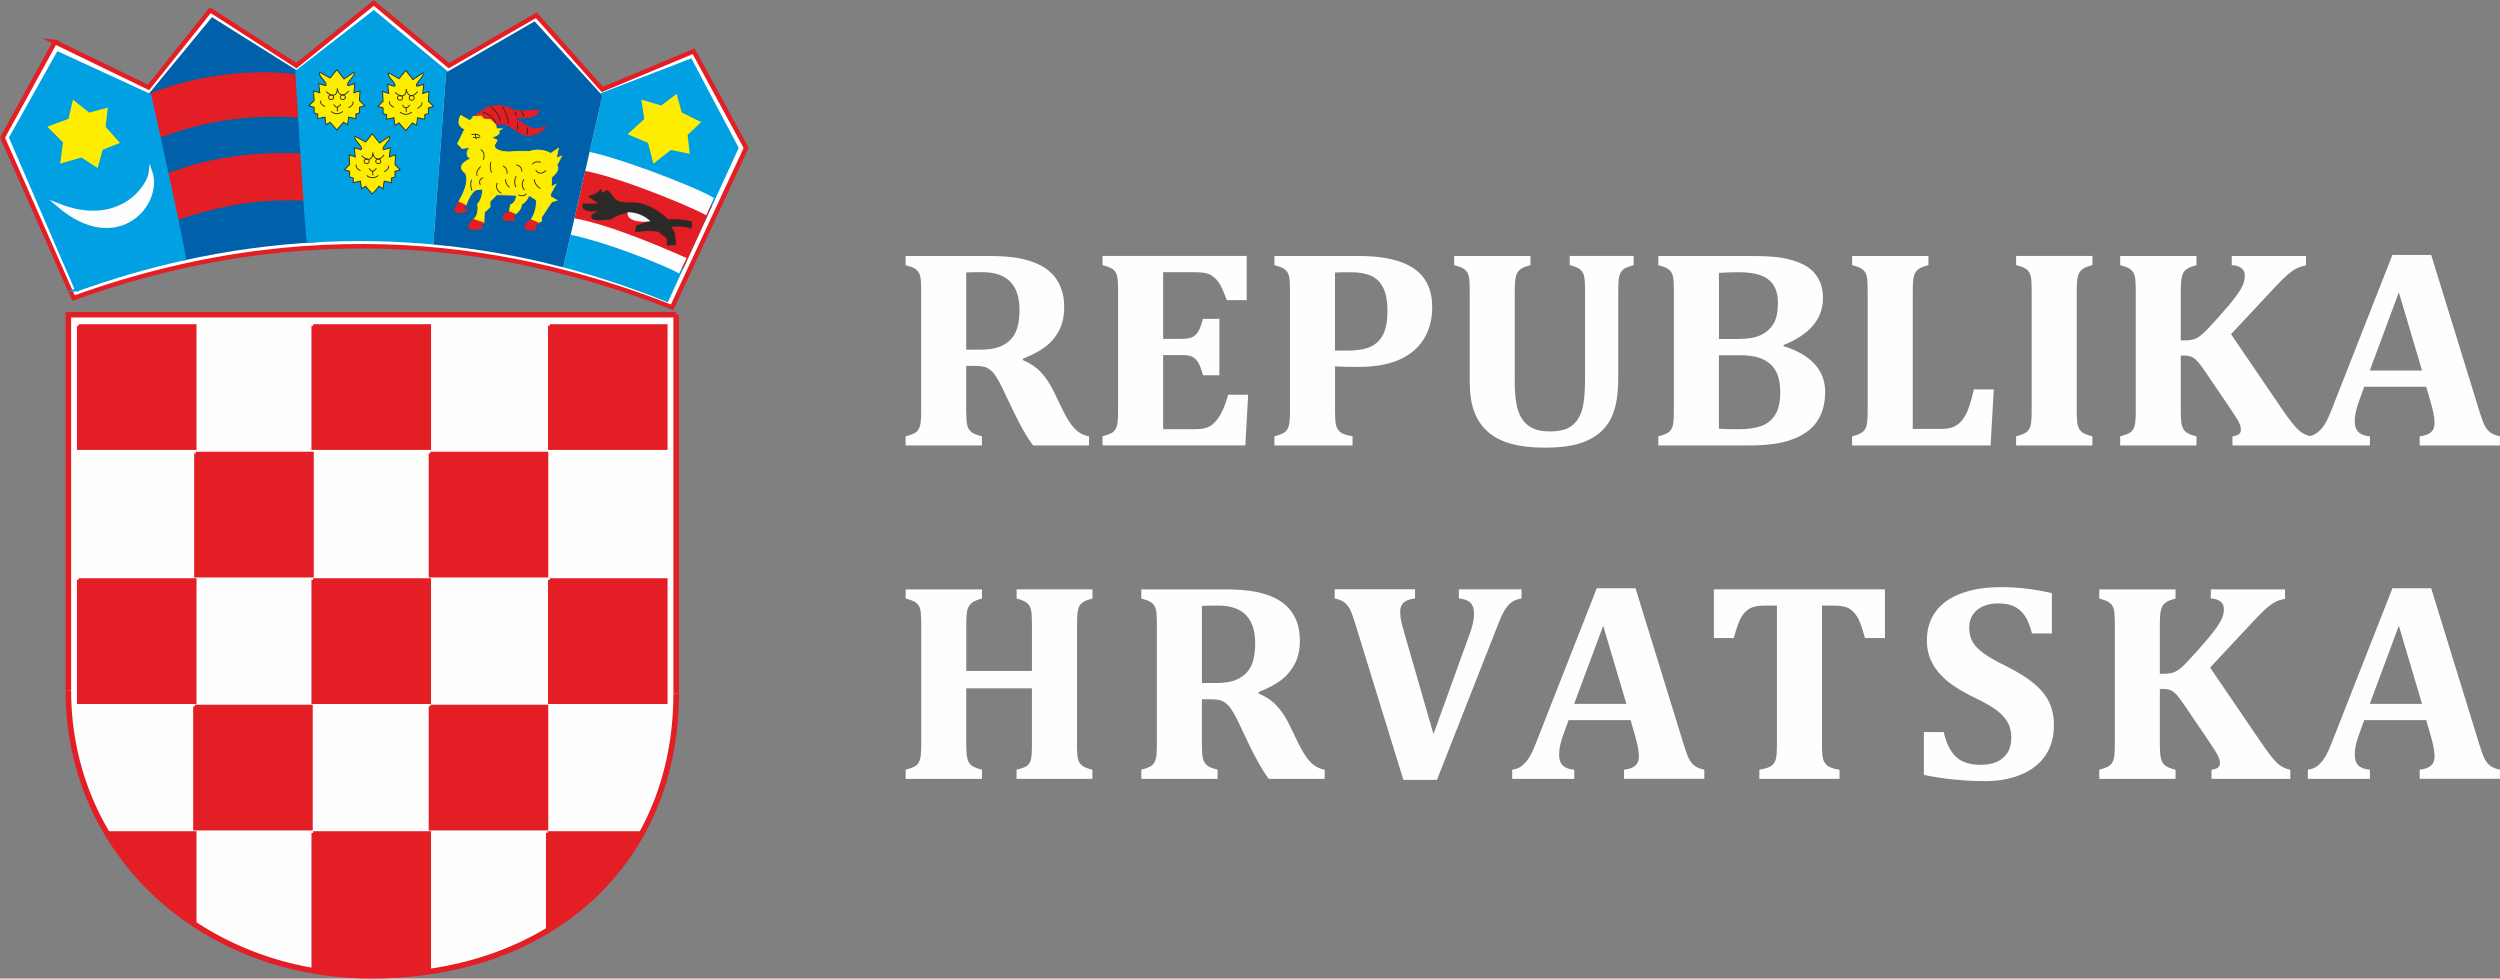 <?xml version="1.0" encoding="UTF-8"?>
<!DOCTYPE svg PUBLIC "-//W3C//DTD SVG 1.1//EN" "http://www.w3.org/Graphics/SVG/1.1/DTD/svg11.dtd">
<!-- Creator: CorelDRAW 2021.5 -->
<svg xmlns="http://www.w3.org/2000/svg" xml:space="preserve" width="56.803mm" height="22.234mm" version="1.1" style="shape-rendering:geometricPrecision; text-rendering:geometricPrecision; image-rendering:optimizeQuality; fill-rule:evenodd; clip-rule:evenodd"
viewBox="0 0 746.52 292.21"
 xmlns:xlink="http://www.w3.org/1999/xlink"
 xmlns:xodm="http://www.corel.com/coreldraw/odm/2003">
 <rect x="0" y="0" width="746.52" height="292.21" fill="#808080" stroke="none"/>
 <defs>
  <style type="text/css">
   <![CDATA[
    .str8 {stroke:#E31E24;stroke-width:1.06;stroke-miterlimit:22.926}
    .str7 {stroke:#FEFEFE;stroke-width:1;stroke-miterlimit:22.926}
    .str4 {stroke:#FFED00;stroke-width:1;stroke-miterlimit:22.926}
    .str3 {stroke:#E31E24;stroke-width:1;stroke-miterlimit:22.926}
    .str12 {stroke:#E31E24;stroke-width:1;stroke-miterlimit:3.864}
    .str2 {stroke:#00A0E3;stroke-width:1;stroke-miterlimit:22.926}
    .str1 {stroke:#0060AA;stroke-width:1;stroke-miterlimit:22.926}
    .str9 {stroke:#FEFEFE;stroke-width:0.27;stroke-miterlimit:22.926}
    .str5 {stroke:#2B2A29;stroke-width:0.27;stroke-miterlimit:22.926}
    .str6 {stroke:#2B2A29;stroke-width:0.27;stroke-miterlimit:3.864}
    .str11 {stroke:#FFED00;stroke-width:0.27;stroke-miterlimit:22.926}
    .str10 {stroke:#E31E24;stroke-width:0.27;stroke-miterlimit:22.926}
    .str13 {stroke:#E31E24;stroke-width:1.67;stroke-miterlimit:3.864}
    .str0 {stroke:#E31E24;stroke-width:1.34;stroke-miterlimit:22.926}
    .fil6 {fill:none;fill-rule:nonzero}
    .fil7 {fill:#FEFEFE}
    .fil9 {fill:#FFED00}
    .fil10 {fill:#E31E24}
    .fil1 {fill:#FEFEFE;fill-rule:nonzero}
    .fil0 {fill:#FEFEFE;fill-rule:nonzero}
    .fil8 {fill:#2B2A29;fill-rule:nonzero}
    .fil5 {fill:#FFED00;fill-rule:nonzero}
    .fil4 {fill:#E31E24;fill-rule:nonzero}
    .fil3 {fill:#00A0E3;fill-rule:nonzero}
    .fil2 {fill:#0060AA;fill-rule:nonzero}
   ]]>
  </style>
 </defs>
 <g id="Layer_x0020_1">
  <path class="fil0" d="M293.2 133.03l-22.78 0 0 -2.73c1.08,-0.28 1.93,-0.58 2.55,-0.89 0.62,-0.32 1.08,-0.76 1.38,-1.33 0.31,-0.57 0.5,-1.29 0.59,-2.15 0.09,-0.88 0.13,-1.98 0.13,-3.3l0 -35.75c0,-1.3 -0.04,-2.39 -0.12,-3.27 -0.06,-0.89 -0.25,-1.6 -0.56,-2.16 -0.3,-0.55 -0.76,-0.99 -1.38,-1.34 -0.62,-0.34 -1.48,-0.65 -2.59,-0.93l0 -2.73 25.3 0c3.42,0 6.32,0.23 8.71,0.68 2.38,0.47 4.47,1.16 6.26,2.09 1.51,0.78 2.78,1.76 3.82,2.93 1.04,1.17 1.84,2.55 2.4,4.1 0.58,1.56 0.86,3.38 0.86,5.45 0,2.7 -0.5,5.04 -1.5,6.96 -1.01,1.94 -2.36,3.55 -4.04,4.84 -1.69,1.27 -3.95,2.49 -6.78,3.62l0 0.41c2.13,0.89 3.91,2.07 5.3,3.55 1.41,1.47 2.68,3.35 3.81,5.62l2.72 5.63c1.21,2.52 2.43,4.4 3.63,5.66 1.2,1.26 2.62,2.02 4.28,2.31l0 2.73 -16.71 0c-1.69,-2.21 -3.58,-5.51 -5.69,-9.86l-3.39 -7.09c-1.01,-2.11 -1.88,-3.59 -2.59,-4.49 -0.72,-0.88 -1.48,-1.49 -2.24,-1.83 -0.77,-0.33 -1.95,-0.5 -3.54,-0.5l-2.52 0 0 13.36c0,2.07 0.1,3.52 0.3,4.34 0.21,0.83 0.61,1.5 1.19,2 0.58,0.5 1.64,0.93 3.2,1.33l0 2.73zm-4.68 -51.66l0 23.04 4.29 0c2.31,0 4.22,-0.3 5.73,-0.88 1.5,-0.59 2.7,-1.43 3.57,-2.49 0.89,-1.06 1.49,-2.32 1.82,-3.75 0.34,-1.44 0.5,-3.01 0.5,-4.73 0,-3.77 -0.92,-6.58 -2.77,-8.46 -1.85,-1.88 -4.61,-2.82 -8.25,-2.82 -2.49,0 -4.12,0.03 -4.9,0.09zm83.75 -4.94l0 13.19 -5.95 0c-0.95,-2.63 -1.76,-4.4 -2.43,-5.34 -0.67,-0.92 -1.47,-1.66 -2.39,-2.19 -0.93,-0.54 -2.5,-0.81 -4.72,-0.81l-9.46 0 0 19.9 5.73 0c1.27,0 2.27,-0.17 2.99,-0.52 0.73,-0.34 1.32,-0.92 1.79,-1.71 0.49,-0.81 0.93,-2.05 1.38,-3.74l4.9 0 0 16.84 -4.9 0c-0.41,-1.61 -0.86,-2.83 -1.35,-3.68 -0.49,-0.83 -1.08,-1.44 -1.76,-1.8 -0.68,-0.37 -1.7,-0.54 -3.05,-0.54l-5.73 0 0 22.13 9.42 0c1.01,0 1.87,-0.06 2.56,-0.18 0.68,-0.13 1.3,-0.34 1.87,-0.64 0.55,-0.31 1.07,-0.72 1.57,-1.25 0.52,-0.52 0.96,-1.09 1.35,-1.7 0.4,-0.61 0.8,-1.42 1.24,-2.41 0.43,-1 0.9,-2.36 1.42,-4.1l5.95 0 -0.83 15.13 -42.65 0 0 -2.73c1.08,-0.28 1.93,-0.58 2.55,-0.89 0.62,-0.32 1.08,-0.76 1.38,-1.33 0.31,-0.57 0.5,-1.29 0.59,-2.15 0.09,-0.88 0.13,-1.98 0.13,-3.3l0 -35.75c0,-1.3 -0.04,-2.39 -0.12,-3.27 -0.06,-0.89 -0.25,-1.6 -0.56,-2.16 -0.3,-0.55 -0.75,-0.99 -1.38,-1.34 -0.62,-0.34 -1.48,-0.65 -2.59,-0.93l0 -2.73 43.05 0zm26.38 46.23c0,1.81 0.07,3.11 0.22,3.88 0.13,0.75 0.37,1.36 0.71,1.81 0.33,0.47 0.81,0.84 1.44,1.15 0.62,0.3 1.58,0.57 2.87,0.79l0 2.73 -23.34 0 0 -2.73c1.08,-0.28 1.93,-0.58 2.55,-0.89 0.62,-0.32 1.08,-0.76 1.38,-1.33 0.31,-0.57 0.5,-1.29 0.59,-2.15 0.09,-0.88 0.13,-1.98 0.13,-3.3l0 -35.75c0,-1.3 -0.04,-2.39 -0.12,-3.27 -0.06,-0.89 -0.25,-1.6 -0.56,-2.16 -0.3,-0.55 -0.76,-0.99 -1.38,-1.34 -0.62,-0.34 -1.48,-0.65 -2.59,-0.93l0 -2.73 25.21 0c7.33,0 12.81,1.24 16.45,3.75 3.64,2.5 5.46,6.35 5.46,11.55 0,3.68 -0.86,6.86 -2.56,9.58 -1.7,2.7 -4.18,4.75 -7.42,6.16 -3.24,1.39 -7.29,2.09 -12.14,2.09 -2.81,0 -5.11,-0.06 -6.9,-0.17l0 13.27zm0 -17.96l3.73 0c2.89,0 5.18,-0.4 6.9,-1.17 1.7,-0.79 2.96,-2.05 3.79,-3.76 0.83,-1.71 1.24,-4.02 1.24,-6.92 0,-2.87 -0.41,-5.16 -1.24,-6.86 -0.83,-1.7 -2.03,-2.9 -3.63,-3.62 -1.58,-0.72 -3.63,-1.08 -6.12,-1.08 -2.01,0 -3.58,0.03 -4.68,0.09l0 23.34zm74.67 -17.87c0,-2.07 -0.09,-3.51 -0.28,-4.33 -0.18,-0.81 -0.55,-1.47 -1.1,-1.97 -0.56,-0.5 -1.63,-0.95 -3.21,-1.37l0 -2.73 19.09 0 0 2.73c-1.04,0.28 -1.87,0.58 -2.47,0.89 -0.61,0.32 -1.07,0.76 -1.39,1.33 -0.31,0.57 -0.52,1.29 -0.61,2.15 -0.09,0.88 -0.13,1.98 -0.13,3.3l0 25.91c0,3.44 -0.28,6.3 -0.86,8.6 -0.58,2.31 -1.48,4.26 -2.7,5.83 -1.21,1.57 -2.72,2.84 -4.53,3.81 -1.81,0.98 -3.84,1.67 -6.1,2.08 -2.25,0.41 -4.79,0.62 -7.58,0.62 -4.12,0 -7.58,-0.41 -10.43,-1.23 -2.83,-0.81 -5.14,-2.04 -6.92,-3.68 -1.78,-1.65 -3.1,-3.65 -3.94,-6 -0.86,-2.35 -1.29,-5.38 -1.29,-9.07l0 -26.83c0,-1.3 -0.03,-2.39 -0.1,-3.27 -0.07,-0.89 -0.27,-1.6 -0.56,-2.16 -0.31,-0.55 -0.77,-0.99 -1.39,-1.34 -0.62,-0.34 -1.48,-0.65 -2.58,-0.93l0 -2.73 22.78 0 0 2.73c-1.18,0.31 -2.06,0.64 -2.64,0.98 -0.56,0.35 -0.98,0.76 -1.27,1.27 -0.28,0.5 -0.49,1.15 -0.61,1.94 -0.12,0.81 -0.18,1.98 -0.18,3.52l0 27.37c0,2.18 0.15,4.18 0.44,5.97 0.28,1.8 0.81,3.34 1.58,4.61 0.76,1.29 1.82,2.28 3.18,2.97 1.36,0.69 3.11,1.03 5.24,1.03 2.96,0 5.15,-0.57 6.61,-1.7 1.44,-1.13 2.46,-2.72 3.05,-4.75 0.59,-2.02 0.89,-5.05 0.89,-9.1l0 -26.45zm59.24 16.54c4.04,1.22 7.14,2.99 9.25,5.29 2.13,2.31 3.2,5.08 3.2,8.31 0,2.76 -0.49,5.16 -1.47,7.22 -0.96,2.04 -2.44,3.72 -4.41,5.04 -1.98,1.32 -4.31,2.28 -6.99,2.89 -2.68,0.61 -6.09,0.91 -10.22,0.91l-26.73 0 0 -2.73c1.08,-0.28 1.93,-0.58 2.55,-0.89 0.62,-0.32 1.08,-0.76 1.38,-1.33 0.31,-0.57 0.5,-1.29 0.59,-2.15 0.09,-0.88 0.13,-1.98 0.13,-3.3l0 -35.75c0,-1.3 -0.04,-2.39 -0.12,-3.27 -0.06,-0.89 -0.25,-1.6 -0.56,-2.16 -0.3,-0.55 -0.75,-0.99 -1.38,-1.34 -0.62,-0.34 -1.48,-0.65 -2.59,-0.93l0 -2.73 28.42 0c3.24,0 5.9,0.16 7.94,0.45 2.72,0.41 5.08,1.13 7.08,2.15 1.79,0.92 3.2,2.22 4.21,3.91 1.01,1.68 1.52,3.69 1.52,6.02 0,6.24 -3.94,10.93 -11.8,14.05l0 0.37zm-13.49 -2.15c2.89,0 5.15,-0.4 6.81,-1.2 1.64,-0.81 2.89,-1.94 3.75,-3.42 0.86,-1.47 1.27,-3.51 1.27,-6.11 0,-2.29 -0.46,-4.1 -1.38,-5.45 -0.93,-1.34 -2.25,-2.31 -3.95,-2.89 -1.7,-0.58 -3.83,-0.86 -6.38,-0.86 -2.01,0 -3.98,0.07 -5.89,0.2l0 19.74 5.78 0zm-5.78 26.82c1.7,0.09 3.67,0.13 5.89,0.13 2.75,0 5.02,-0.32 6.8,-0.98 1.78,-0.65 3.15,-1.78 4.15,-3.4 0.98,-1.61 1.47,-3.83 1.47,-6.65 0,-2 -0.25,-3.69 -0.77,-5.12 -0.53,-1.43 -1.3,-2.58 -2.36,-3.44 -1.04,-0.88 -2.28,-1.5 -3.73,-1.91 -1.44,-0.4 -3.24,-0.59 -5.42,-0.59l-6.03 0 0 21.96zm62.56 -51.61l0 2.73c-1.04,0.28 -1.87,0.58 -2.47,0.89 -0.61,0.32 -1.07,0.75 -1.41,1.32 -0.33,0.55 -0.55,1.26 -0.65,2.12 -0.1,0.88 -0.15,1.98 -0.15,3.3l0 41.3 8.41 0c1.69,0 3.02,-0.24 4.04,-0.74 1.01,-0.51 1.88,-1.27 2.62,-2.31 0.74,-1.03 1.38,-2.39 1.91,-4.06 0.53,-1.67 0.96,-3.24 1.27,-4.71l5.95 0 -0.96 16.76 -41.35 0 0 -2.73c1.08,-0.28 1.93,-0.58 2.55,-0.92 0.62,-0.33 1.08,-0.78 1.38,-1.34 0.31,-0.57 0.5,-1.29 0.59,-2.15 0.09,-0.88 0.13,-1.98 0.13,-3.3l0 -35.71c0,-1.3 -0.04,-2.39 -0.12,-3.27 -0.06,-0.89 -0.25,-1.6 -0.56,-2.16 -0.3,-0.55 -0.76,-0.99 -1.38,-1.34 -0.62,-0.34 -1.48,-0.65 -2.59,-0.93l0 -2.73 22.78 0zm44.27 46.19c0,0.96 0.03,1.85 0.09,2.69 0.06,0.84 0.16,1.51 0.34,2.04 0.18,0.52 0.43,0.96 0.76,1.32 0.34,0.37 0.8,0.68 1.38,0.93 0.58,0.27 1.29,0.5 2.12,0.69l0 2.73 -22.78 0 0 -2.73c1.08,-0.28 1.93,-0.58 2.55,-0.89 0.62,-0.32 1.08,-0.76 1.38,-1.33 0.31,-0.57 0.5,-1.29 0.59,-2.15 0.09,-0.88 0.13,-1.98 0.13,-3.3l0 -35.79c0,-1.32 -0.04,-2.42 -0.12,-3.27 -0.06,-0.86 -0.25,-1.57 -0.56,-2.14 -0.29,-0.57 -0.75,-1.02 -1.38,-1.34 -0.62,-0.34 -1.48,-0.64 -2.59,-0.92l0 -2.73 22.78 0 0 2.73c-1.19,0.31 -2.06,0.64 -2.62,0.98 -0.56,0.35 -0.99,0.76 -1.27,1.27 -0.3,0.5 -0.5,1.15 -0.61,1.94 -0.12,0.81 -0.18,1.98 -0.18,3.52l0 35.75zm61.22 -0.62c1.12,1.66 2.07,2.97 2.84,3.95 0.77,0.99 1.44,1.75 2.01,2.31 0.58,0.55 1.16,0.98 1.72,1.26 0.56,0.3 1.3,0.57 2.24,0.82l0 2.69 -23.52 0 0 -2.73c0.98,-0.14 1.64,-0.37 2,-0.69 0.34,-0.31 0.52,-0.74 0.52,-1.26 0,-0.44 -0.07,-0.88 -0.19,-1.3 -0.13,-0.44 -0.44,-1.06 -0.93,-1.9 -0.5,-0.82 -1.5,-2.35 -2.99,-4.56l-6.65 -9.78c-0.8,-1.19 -1.51,-2.12 -2.1,-2.79 -0.59,-0.67 -1.18,-1.13 -1.78,-1.43 -0.59,-0.28 -1.41,-0.42 -2.44,-0.42l-0.87 0 0 16.46c0,0.96 0.03,1.85 0.09,2.69 0.06,0.84 0.16,1.51 0.34,2.04 0.18,0.52 0.43,0.96 0.76,1.32 0.34,0.37 0.8,0.68 1.38,0.93 0.58,0.27 1.29,0.5 2.12,0.69l0 2.73 -22.78 0 0 -2.73c1.08,-0.28 1.93,-0.58 2.55,-0.89 0.62,-0.32 1.08,-0.76 1.38,-1.33 0.31,-0.57 0.5,-1.29 0.59,-2.15 0.09,-0.88 0.13,-1.98 0.13,-3.3l0 -35.75c0,-1.3 -0.04,-2.39 -0.12,-3.27 -0.06,-0.89 -0.25,-1.6 -0.56,-2.16 -0.3,-0.55 -0.75,-0.99 -1.38,-1.34 -0.62,-0.34 -1.48,-0.65 -2.59,-0.93l0 -2.73 22.78 0 0 2.73c-1.21,0.31 -2.1,0.64 -2.67,1.01 -0.56,0.35 -0.98,0.78 -1.26,1.27 -0.27,0.51 -0.47,1.13 -0.58,1.91 -0.12,0.78 -0.18,1.95 -0.18,3.52l0 14.76 0.92 0c1.32,0 2.38,-0.14 3.15,-0.41 0.79,-0.28 1.59,-0.78 2.42,-1.5 0.83,-0.71 2.41,-2.39 4.77,-5.02 2.36,-2.65 4.07,-4.68 5.12,-6.1 1.05,-1.43 1.78,-2.6 2.16,-3.52 0.4,-0.93 0.59,-1.85 0.59,-2.76 0,-0.96 -0.34,-1.73 -1.02,-2.28 -0.68,-0.55 -1.64,-0.85 -2.89,-0.88l0 -2.73 22.17 0 0 2.82c-1.1,0.2 -2.03,0.48 -2.81,0.88 -0.78,0.38 -1.67,1.01 -2.7,1.88 -1.01,0.88 -2.3,2.15 -3.85,3.83l-13.02 13.93 15.14 22.23zm43.17 -6.51l-18.53 0 -1.42 3.93c-0.42,1.1 -0.74,2.18 -1.01,3.21 -0.25,1.03 -0.39,2.14 -0.39,3.3 0,2.7 1.5,4.16 4.52,4.36l0 2.73 -18.53 0 0 -2.73c1.07,-0.11 2,-0.48 2.81,-1.09 0.81,-0.61 1.54,-1.43 2.21,-2.48 0.67,-1.06 1.38,-2.56 2.13,-4.53l18.1 -46.07 11.58 0 14.32 46.45c0.64,2.07 1.17,3.54 1.6,4.42 0.43,0.86 0.99,1.57 1.69,2.11 0.7,0.54 1.67,0.93 2.92,1.19l0 2.73 -23.96 0 0 -2.73c1.51,-0.17 2.62,-0.57 3.35,-1.2 0.73,-0.64 1.08,-1.54 1.08,-2.7 0,-0.85 -0.1,-1.81 -0.3,-2.86 -0.21,-1.05 -0.53,-2.38 -1.01,-3.98l-1.17 -4.06zm-16.87 -4.85l15.61 0 -6.93 -23.34 -8.68 23.34zm16.87 104.4l-18.53 0 -1.42 3.93c-0.42,1.1 -0.74,2.18 -1.01,3.21 -0.25,1.03 -0.39,2.14 -0.39,3.3 0,2.7 1.5,4.16 4.52,4.36l0 2.73 -18.53 0 0 -2.73c1.07,-0.11 2,-0.48 2.81,-1.09 0.81,-0.61 1.54,-1.43 2.21,-2.48 0.67,-1.06 1.38,-2.56 2.13,-4.53l18.1 -46.07 11.58 0 14.32 46.45c0.64,2.07 1.17,3.54 1.6,4.42 0.43,0.86 0.99,1.57 1.69,2.11 0.7,0.54 1.67,0.93 2.92,1.19l0 2.73 -23.96 0 0 -2.73c1.51,-0.17 2.62,-0.57 3.35,-1.2 0.73,-0.64 1.08,-1.54 1.08,-2.7 0,-0.85 -0.1,-1.81 -0.3,-2.86 -0.21,-1.05 -0.53,-2.38 -1.01,-3.98l-1.17 -4.06zm-16.87 -4.85l15.61 0 -6.93 -23.34 -8.68 23.34zm-386.06 11.99c0,2.12 0.11,3.58 0.28,4.37 0.19,0.78 0.58,1.44 1.16,1.97 0.58,0.52 1.63,0.96 3.17,1.33l0 2.73 -22.64 0 0 -2.73c1.67,-0.42 2.75,-0.84 3.24,-1.25 0.5,-0.42 0.84,-1.01 1.05,-1.77 0.19,-0.76 0.3,-2.31 0.3,-4.66l0 -16.63 -19.61 0 0 16.63c0,0.96 0.03,1.85 0.09,2.69 0.06,0.84 0.16,1.51 0.34,2.04 0.18,0.52 0.43,0.96 0.76,1.32 0.34,0.37 0.8,0.68 1.38,0.93 0.58,0.27 1.29,0.5 2.12,0.69l0 2.73 -22.78 0 0 -2.73c1.08,-0.28 1.93,-0.58 2.55,-0.89 0.62,-0.32 1.08,-0.76 1.38,-1.33 0.31,-0.57 0.5,-1.29 0.59,-2.15 0.09,-0.88 0.13,-1.98 0.13,-3.3l0 -35.75c0,-1.3 -0.04,-2.39 -0.12,-3.27 -0.06,-0.89 -0.25,-1.6 -0.56,-2.16 -0.3,-0.55 -0.76,-0.99 -1.38,-1.34 -0.62,-0.34 -1.48,-0.65 -2.59,-0.93l0 -2.73 22.78 0 0 2.73c-1.52,0.42 -2.58,0.88 -3.14,1.37 -0.56,0.5 -0.96,1.16 -1.2,1.97 -0.22,0.82 -0.34,2.29 -0.34,4.42l0 13.86 19.61 0 0 -13.86c0,-2.09 -0.09,-3.55 -0.28,-4.37 -0.19,-0.82 -0.56,-1.47 -1.12,-2 -0.56,-0.51 -1.63,-0.96 -3.18,-1.39l0 -2.73 22.64 0 0 2.73c-1.27,0.34 -2.21,0.69 -2.78,1.06 -0.58,0.37 -0.99,0.85 -1.23,1.43 -0.25,0.58 -0.4,1.23 -0.47,1.95 -0.07,0.72 -0.12,1.83 -0.12,3.31l0 35.71zm42 10.4l-22.78 0 0 -2.73c1.08,-0.28 1.93,-0.58 2.55,-0.89 0.62,-0.32 1.08,-0.76 1.38,-1.33 0.31,-0.57 0.5,-1.29 0.59,-2.15 0.09,-0.88 0.13,-1.98 0.13,-3.3l0 -35.75c0,-1.3 -0.04,-2.39 -0.12,-3.27 -0.06,-0.89 -0.25,-1.6 -0.56,-2.16 -0.3,-0.55 -0.76,-0.99 -1.38,-1.34 -0.62,-0.34 -1.48,-0.65 -2.59,-0.93l0 -2.73 25.3 0c3.42,0 6.32,0.23 8.71,0.68 2.39,0.47 4.47,1.16 6.26,2.09 1.51,0.78 2.78,1.76 3.82,2.93 1.04,1.17 1.84,2.55 2.4,4.1 0.58,1.56 0.86,3.38 0.86,5.45 0,2.7 -0.5,5.04 -1.5,6.96 -1.01,1.94 -2.36,3.55 -4.04,4.84 -1.69,1.27 -3.95,2.49 -6.78,3.62l0 0.41c2.13,0.89 3.91,2.07 5.3,3.55 1.41,1.47 2.68,3.35 3.81,5.62l2.72 5.63c1.21,2.52 2.43,4.4 3.63,5.66 1.2,1.26 2.62,2.02 4.28,2.31l0 2.73 -16.71 0c-1.69,-2.21 -3.58,-5.51 -5.69,-9.86l-3.39 -7.09c-1.01,-2.11 -1.88,-3.59 -2.59,-4.49 -0.72,-0.88 -1.48,-1.49 -2.24,-1.83 -0.77,-0.33 -1.96,-0.5 -3.54,-0.5l-2.52 0 0 13.36c0,2.07 0.1,3.52 0.3,4.34 0.21,0.83 0.61,1.5 1.19,2 0.58,0.5 1.64,0.93 3.2,1.33l0 2.73zm-4.68 -51.66l0 23.04 4.29 0c2.31,0 4.22,-0.3 5.73,-0.88 1.5,-0.59 2.7,-1.43 3.57,-2.49 0.89,-1.06 1.5,-2.32 1.82,-3.75 0.34,-1.44 0.5,-3.01 0.5,-4.73 0,-3.77 -0.92,-6.58 -2.77,-8.46 -1.85,-1.88 -4.61,-2.82 -8.25,-2.82 -2.49,0 -4.12,0.03 -4.9,0.09zm79.86 8.66c0.44,-1.16 0.79,-2.25 1.02,-3.28 0.25,-1.02 0.37,-2.09 0.37,-3.23 0,-1.36 -0.37,-2.39 -1.11,-3.11 -0.73,-0.72 -1.87,-1.13 -3.41,-1.25l0 -2.73 18.71 0 0 2.73c-1.1,0.17 -2.03,0.51 -2.8,1.02 -0.77,0.51 -1.45,1.25 -2.07,2.19 -0.62,0.96 -1.36,2.52 -2.19,4.67l-18.19 46.28 -10.03 0 -14.32 -46.45c-0.62,-2.07 -1.17,-3.54 -1.6,-4.42 -0.43,-0.86 -0.99,-1.57 -1.69,-2.11 -0.7,-0.54 -1.66,-0.93 -2.9,-1.19l0 -2.73 23.99 0 0 2.73c-1.51,0.17 -2.62,0.57 -3.35,1.2 -0.73,0.64 -1.08,1.54 -1.08,2.7 0,0.91 0.09,1.8 0.25,2.67 0.18,0.86 0.55,2.25 1.1,4.16l8.59 29.78 10.71 -29.65zm48.16 25.46l-18.53 0 -1.42 3.93c-0.42,1.1 -0.74,2.18 -1.01,3.21 -0.25,1.03 -0.39,2.14 -0.39,3.3 0,2.7 1.5,4.16 4.52,4.36l0 2.73 -18.53 0 0 -2.73c1.07,-0.11 2,-0.48 2.81,-1.09 0.82,-0.61 1.54,-1.43 2.21,-2.48 0.67,-1.06 1.38,-2.56 2.13,-4.53l18.1 -46.07 11.58 0 14.32 46.45c0.64,2.07 1.17,3.54 1.6,4.42 0.43,0.86 0.99,1.57 1.69,2.11 0.7,0.54 1.67,0.93 2.92,1.19l0 2.73 -23.96 0 0 -2.73c1.51,-0.17 2.62,-0.57 3.35,-1.2 0.73,-0.64 1.08,-1.54 1.08,-2.7 0,-0.85 -0.1,-1.81 -0.3,-2.86 -0.21,-1.05 -0.53,-2.38 -1.01,-3.98l-1.17 -4.06zm-16.87 -4.85l15.61 0 -6.93 -23.34 -8.68 23.34zm55.31 22.39l0 -2.73c1.21,-0.2 2.18,-0.45 2.89,-0.78 0.71,-0.31 1.24,-0.76 1.58,-1.34 0.36,-0.58 0.56,-1.32 0.65,-2.22 0.09,-0.89 0.13,-2.01 0.13,-3.33l0 -41.34 -3.51 0c-1.75,0 -3.06,0.18 -4,0.58 -0.92,0.38 -1.73,0.99 -2.41,1.83 -0.67,0.82 -1.26,1.94 -1.75,3.33 -0.49,1.4 -0.9,2.72 -1.21,3.96l-5.95 0 0 -14.55 51.08 0 0 14.55 -5.95 0c-0.55,-1.88 -0.98,-3.26 -1.3,-4.15 -0.31,-0.88 -0.67,-1.63 -1.05,-2.25 -0.4,-0.62 -0.82,-1.15 -1.25,-1.56 -0.43,-0.41 -0.89,-0.75 -1.39,-1.01 -0.49,-0.24 -1.1,-0.42 -1.84,-0.55 -0.74,-0.13 -1.7,-0.18 -2.89,-0.18l-3.13 0 0 41.34c0,1.46 0.04,2.58 0.13,3.33 0.09,0.76 0.24,1.39 0.47,1.85 0.24,0.47 0.52,0.85 0.84,1.13 0.34,0.3 0.8,0.55 1.39,0.79 0.59,0.24 1.39,0.42 2.41,0.57l0 2.73 -23.96 0zm55.06 -13.97c0.73,3.28 1.94,5.73 3.63,7.36 1.69,1.61 4.18,2.42 7.45,2.42 1.7,0 3.23,-0.27 4.59,-0.82 1.36,-0.57 2.46,-1.46 3.27,-2.67 0.83,-1.23 1.24,-2.77 1.24,-4.63 0,-1.71 -0.34,-3.2 -1.01,-4.46 -0.67,-1.26 -1.73,-2.45 -3.2,-3.59 -1.48,-1.13 -3.54,-2.34 -6.16,-3.59 -2.27,-1.09 -4.29,-2.21 -6.13,-3.37 -1.82,-1.16 -3.38,-2.43 -4.65,-3.83 -1.29,-1.39 -2.3,-2.92 -3.01,-4.57 -0.7,-1.67 -1.05,-3.52 -1.05,-5.61 0,-3.4 0.87,-6.28 2.64,-8.66 1.76,-2.38 4.33,-4.19 7.66,-5.42 3.35,-1.22 7.21,-1.84 11.61,-1.84 2.58,0 5.04,0.13 7.38,0.4 2.34,0.25 5.02,0.72 8.03,1.39l0 12.03 -5.94 0c-0.55,-2.19 -1.26,-3.92 -2.1,-5.21 -0.86,-1.29 -1.93,-2.24 -3.2,-2.85 -1.27,-0.61 -2.87,-0.91 -4.81,-0.91 -1.64,0 -3.13,0.27 -4.43,0.82 -1.3,0.57 -2.32,1.39 -3.08,2.48 -0.74,1.09 -1.13,2.41 -1.13,3.96 0,1.6 0.33,2.99 0.98,4.16 0.65,1.17 1.75,2.32 3.27,3.44 1.54,1.12 3.76,2.41 6.68,3.83 3.57,1.77 6.37,3.51 8.4,5.21 2.04,1.7 3.56,3.55 4.52,5.55 0.96,2.01 1.45,4.34 1.45,6.99 0,3.4 -0.81,6.35 -2.47,8.86 -1.64,2.49 -4.04,4.42 -7.2,5.76 -3.15,1.34 -6.8,2.01 -10.93,2.01 -2.96,0 -6.03,-0.16 -9.23,-0.48 -3.2,-0.31 -6.19,-0.78 -9,-1.39l0 -12.77 5.94 0zm94.67 2.94c1.12,1.66 2.07,2.97 2.84,3.95 0.77,0.99 1.44,1.75 2.01,2.31 0.58,0.55 1.16,0.98 1.72,1.26 0.56,0.3 1.3,0.57 2.24,0.82l0 2.69 -23.52 0 0 -2.73c0.98,-0.14 1.64,-0.37 2,-0.69 0.34,-0.31 0.52,-0.74 0.52,-1.26 0,-0.44 -0.07,-0.88 -0.19,-1.3 -0.13,-0.44 -0.44,-1.06 -0.93,-1.9 -0.5,-0.82 -1.5,-2.35 -2.99,-4.56l-6.65 -9.78c-0.8,-1.19 -1.51,-2.12 -2.1,-2.79 -0.59,-0.67 -1.18,-1.13 -1.78,-1.43 -0.59,-0.28 -1.41,-0.42 -2.44,-0.42l-0.87 0 0 16.46c0,0.96 0.03,1.85 0.09,2.69 0.06,0.84 0.16,1.51 0.34,2.04 0.18,0.52 0.43,0.96 0.76,1.32 0.34,0.37 0.8,0.68 1.38,0.93 0.58,0.27 1.29,0.5 2.12,0.69l0 2.73 -22.78 0 0 -2.73c1.08,-0.28 1.93,-0.58 2.55,-0.89 0.62,-0.32 1.08,-0.76 1.38,-1.33 0.31,-0.57 0.5,-1.29 0.59,-2.15 0.09,-0.88 0.13,-1.98 0.13,-3.3l0 -35.75c0,-1.3 -0.04,-2.39 -0.12,-3.27 -0.06,-0.89 -0.25,-1.6 -0.56,-2.16 -0.3,-0.55 -0.75,-0.99 -1.38,-1.34 -0.62,-0.34 -1.48,-0.65 -2.59,-0.93l0 -2.73 22.78 0 0 2.73c-1.21,0.31 -2.1,0.64 -2.67,1.01 -0.56,0.35 -0.98,0.78 -1.26,1.27 -0.27,0.51 -0.47,1.13 -0.58,1.91 -0.12,0.78 -0.18,1.95 -0.18,3.52l0 14.76 0.92 0c1.32,0 2.38,-0.14 3.15,-0.41 0.79,-0.28 1.59,-0.78 2.42,-1.5 0.83,-0.71 2.41,-2.39 4.77,-5.02 2.35,-2.65 4.07,-4.68 5.12,-6.1 1.05,-1.43 1.78,-2.6 2.16,-3.52 0.4,-0.93 0.59,-1.85 0.59,-2.76 0,-0.96 -0.34,-1.73 -1.02,-2.28 -0.68,-0.55 -1.64,-0.85 -2.89,-0.88l0 -2.73 22.17 0 0 2.82c-1.1,0.2 -2.03,0.48 -2.81,0.88 -0.79,0.38 -1.67,1.01 -2.7,1.88 -1.01,0.88 -2.3,2.15 -3.85,3.83l-13.02 13.93 15.14 22.23z"/>
  <g id="_1914854805120">
   <path class="fil1 str0" d="M16.41 12.54l-15.66 28.56 21.19 47.91c78.32,-28.25 141.28,-11.98 178.75,2.77l22.11 -47.61 -15.66 -28.87 -27.29 11.4 -19.7 -22.15 -26.11 15.05 -22.42 -18.73 -23.12 18.73 -25.72 -16.58 -18.43 23.08 -27.95 -13.56z"/>
   <path class="fil2 str1" d="M54.78 77.27c13.71,-3.03 27.05,-4.77 39.95,-5.45l-2.46 -47.92 -28.87 -18.12 -20.27 24.57 11.65 46.92z"/>
   <path class="fil3 str2" d="M163.19 78.06c12.68,3.01 25.13,7.19 35.96,11.57l20.88 -45.46 -13.82 -26.11 -30.4 11.67 -12.62 48.32z"/>
   <path class="fil4 str3" d="M93.5 59.53c-12.44,-0.62 -24.26,-0.15 -43.38,6.59l-2.69 -12.73c12.75,-5.53 28.1,-8.14 45.61,-6.91l0.46 13.05z"/>
   <polygon class="fil5 str4" points="205.4,45.29 200.18,44.25 195.4,48.01 193.93,42.31 188.33,39.93 192.93,35.75 192.12,30.45 197.57,32.06 201.75,28.88 203.14,33.95 208.51,36.58 204.78,40.07 "/>
   <path class="fil4 str3" d="M91.96 34.8c-11.67,-0.92 -26.57,-1.07 -45.61,6.3l-2.92 -11.98c9.21,-4.3 28.1,-9.06 47.3,-6.14l1.23 11.82z"/>
   <path class="fil3 str2" d="M92.12 71.97c13.47,-0.85 26.45,-0.54 38.86,0.69l4.29 -49.38 -23.65 -19.66 -22.94 17.78c0,0 2.98,50.59 3.44,50.56z"/>
   <path class="fil5 str5" d="M95.49 21.6c-0.92,0.77 2.76,3.38 1.69,3.99l-2 -0.62 0.31 2.76 -1.84 -0.61 0.15 2.92 -1.54 1.54 1.54 0.46 0 1.69 1.08 0.31 0 1.38 2.15 -0.46 0.31 2.3 1.23 -0.77 0.77 0.92 1.23 1.38 1.23 -1.38 0.77 -0.92 1.23 0.77 0.31 -2.3 2.15 0.46 0 -1.38 1.08 -0.31 0 -1.69 1.54 -0.46 -1.54 -1.54 0.15 -2.92 -1.84 0.61 0.31 -2.76 -2 0.62c-1.08,-0.62 2.61,-3.23 1.69,-3.99l-2.92 2 -2.15 -2.77 -2 2.46 -3.07 -1.69z"/>
   <path class="fil6 str6" d="M97.49 27.28c-0.31,0.31 3.23,2.92 3.23,-0.92 0,1.23 1.38,3.38 3.38,0.77"/>
   <path class="fil6 str6" d="M99.64 31.12c0,0 0.77,2 2.15,0"/>
   <line class="fil6 str6" x1="100.72" y1="31.89" x2="100.72" y2= "33.27" />
   <path class="fil6 str6" d="M98.87 33.27c1.84,1.54 3.53,0 3.53,0"/>
   <path class="fil6 str6" d="M98.1 29.05c0,-0.38 0.34,-0.69 0.77,-0.69 0.42,0 0.77,0.31 0.77,0.69 0,0.38 -0.34,0.69 -0.77,0.69 -0.42,0 -0.77,-0.31 -0.77,-0.69z"/>
   <path class="fil6 str6" d="M101.59 29.05c0,-0.38 0.34,-0.69 0.77,-0.69 0.42,0 0.77,0.31 0.77,0.69 0,0.38 -0.34,0.69 -0.77,0.69 -0.42,0 -0.77,-0.31 -0.77,-0.69z"/>
   <path class="fil6 str6" d="M95.8 30.04c0,0 -0.62,0.77 1.23,1.84"/>
   <path class="fil6 str6" d="M105.32 30.35c0,0 0.62,0.77 -1.23,1.84"/>
   <path class="fil5 str5" d="M116.07 21.79c-0.92,0.77 2.76,3.38 1.69,3.99l-2 -0.62 0.31 2.76 -1.84 -0.61 0.16 2.92 -1.54 1.54 1.54 0.46 0 1.69 1.07 0.31 0 1.38 2.15 -0.46 0.31 2.3 1.23 -0.77 0.77 0.92 1.23 1.38 1.23 -1.38 0.77 -0.92 1.23 0.77 0.31 -2.3 2.15 0.46 0 -1.38 1.08 -0.31 0 -1.69 1.54 -0.46 -1.54 -1.54 0.15 -2.92 -1.84 0.61 0.31 -2.76 -2 0.62c-1.08,-0.62 2.61,-3.23 1.69,-3.99l-2.92 2 -2.15 -2.76 -2 2.46 -3.07 -1.69z"/>
   <path class="fil6 str6" d="M118.07 27.48c-0.31,0.31 3.23,2.92 3.23,-0.92 0,1.23 1.38,3.38 3.38,0.77"/>
   <path class="fil6 str6" d="M120.22 31.31c0,0 0.77,2 2.15,0"/>
   <line class="fil6 str6" x1="121.29" y1="32.08" x2="121.29" y2= "33.46" />
   <path class="fil6 str6" d="M119.45 33.46c1.84,1.54 3.53,0 3.53,0"/>
   <path class="fil6 str6" d="M118.68 29.24c0,-0.38 0.34,-0.69 0.77,-0.69 0.42,0 0.77,0.31 0.77,0.69 0,0.38 -0.34,0.69 -0.77,0.69 -0.42,0 -0.77,-0.31 -0.77,-0.69z"/>
   <path class="fil6 str6" d="M122.16 29.24c0,-0.38 0.34,-0.69 0.77,-0.69 0.42,0 0.77,0.31 0.77,0.69 0,0.38 -0.34,0.69 -0.77,0.69 -0.42,0 -0.77,-0.31 -0.77,-0.69z"/>
   <path class="fil6 str6" d="M116.38 30.24c0,0 -0.62,0.77 1.23,1.84"/>
   <path class="fil6 str6" d="M125.9 30.55c0,0 0.62,0.77 -1.23,1.84"/>
   <path class="fil5 str5" d="M106.09 40.72c-0.92,0.77 2.77,3.38 1.69,3.99l-2 -0.61 0.31 2.76 -1.84 -0.62 0.15 2.92 -1.54 1.54 1.54 0.46 0 1.69 1.08 0.31 0 1.38 2.15 -0.46 0.31 2.3 1.23 -0.77 0.77 0.92 1.23 1.38 1.23 -1.38 0.77 -0.92 1.23 0.77 0.31 -2.3 2.15 0.46 0 -1.38 1.08 -0.31 0 -1.69 1.54 -0.46 -1.54 -1.54 0.15 -2.92 -1.84 0.62 0.31 -2.76 -2 0.61c-1.08,-0.61 2.61,-3.22 1.69,-3.99l-2.92 2 -2.15 -2.76 -2 2.46 -3.07 -1.69z"/>
   <path class="fil6 str6" d="M108.09 46.4c-0.31,0.31 3.23,2.92 3.23,-0.92 0,1.23 1.38,3.38 3.38,0.77"/>
   <path class="fil6 str6" d="M110.24 50.24c0,0 0.77,2 2.15,0"/>
   <line class="fil6 str6" x1="111.31" y1="51.01" x2="111.31" y2= "52.39" />
   <path class="fil6 str6" d="M109.47 52.39c1.84,1.54 3.53,0 3.53,0"/>
   <path class="fil6 str6" d="M108.7 48.17c0,-0.38 0.34,-0.69 0.77,-0.69 0.42,0 0.77,0.31 0.77,0.69 0,0.38 -0.34,0.69 -0.77,0.69 -0.42,0 -0.77,-0.31 -0.77,-0.69z"/>
   <path class="fil6 str6" d="M112.18 48.17c0,-0.38 0.34,-0.69 0.77,-0.69 0.42,0 0.77,0.31 0.77,0.69 0,0.38 -0.34,0.69 -0.77,0.69 -0.42,0 -0.77,-0.31 -0.77,-0.69z"/>
   <path class="fil6 str6" d="M106.4 49.17c0,0 -0.61,0.77 1.23,1.84"/>
   <path class="fil6 str6" d="M115.92 49.48c0,0 0.62,0.77 -1.23,1.84"/>
   <path class="fil3 str2" d="M22.86 86.56c10.88,-3.94 21.6,-7.01 32.11,-9.33 0.55,-0.12 -10.3,-48.72 -10.3,-48.72l-27.33 -12.59 -14.13 25.18 19.66 45.46z"/>
   <polygon class="fil5 str4" points="28.85,49.39 24.39,46.48 18.56,48.17 19.33,42.33 15.03,38.03 20.86,35.88 22.09,30.66 26.54,34.19 31.61,32.81 31,38.03 34.99,42.48 30.23,44.33 "/>
   <path class="fil7 str7" d="M44.97 51.24c-0.46,4.76 -9.52,17.2 -27.64,9.98 17.66,15.2 31.02,-0.31 27.64,-9.98z"/>
   <path class="fil4 str8" d="M203.76 79.51l8.2 -17.9c-5.89,-3.56 -32.99,-10.59 -40.82,-11.36 -0.46,2.15 -2.96,15.88 -2.96,15.88 6.97,0 28.08,9.4 35.58,13.38z"/>
   <path class="fil1" d="M202.79 81.69l2.24 -4.62c-8.99,-4.03 -26.92,-11.55 -36.75,-12.32l-1.23 4.76c11.52,1.54 33.17,10.44 35.74,12.18z"/>
   <path class="fil1" d="M210.91 64.28l2.27 -5.18c-5.89,-3.56 -31.84,-13.39 -39.67,-14.16 -0.46,2.15 -1.38,5.84 -1.38,5.84 6.97,0 31.29,9.52 38.79,13.5z"/>
   <path class="fil8 str5" d="M179.8 57.69c0.26,0.23 1.2,-0.97 1.54,-0.77 1.04,0.64 1.74,2.58 2.92,3.07 2.84,1.2 4.93,0.04 7.83,1.08 3.19,1.14 4.96,2.22 7.37,4.61 0,0 3.69,-0.46 7.07,0.61l-0.15 1.84c-3.38,-1.08 -6.14,-0.46 -6.14,-0.46l1.07 1.69 0.46 3.69 -2.46 0.15 -0.15 -2.15 -2.61 -2c-3.53,-0.46 -6.76,0.15 -6.76,0.15l0.31 -1.84c1.69,-0.31 3.84,-1.38 3.84,-1.38 0,0 -5.22,-5.07 -11.52,-0.61 -7.37,1.08 -5.53,-1.23 -5.53,-1.23l2.3 -1.38c-6.3,1.08 -5.07,-1.84 -5.07,-1.84l4.92 0 -3.23 -2.3c0,0 2.76,-0.46 3.53,-2 0.37,0.41 0.11,0.76 0.46,1.07z"/>
   <path class="fil7 str9" d="M193.93 65.98c0,0 -2.65,-2.57 -6.45,-2.44 0,3.21 6.45,2.44 6.45,2.44z"/>
   <path class="fil1 str7" d="M129.91 72.56c13.35,1.26 26.02,3.58 37.91,6.64l11.52 -50.5 -19.81 -21.69 -25.84 14.93 -3.78 50.62z"/>
   <path class="fil2 str1" d="M129.91 72.56c13.35,1.26 26.02,3.58 37.91,6.64l11.52 -50.5 -19.81 -21.69 -25.84 14.93 -3.78 50.62z"/>
   <path class="fil4 str10" d="M141.56 34.8c2.28,-1.74 3.74,-3.07 6.6,-3.23 5.53,-0.31 2,2.46 12.75,1.23 0,3.23 -7.53,2.3 -7.53,2.3 7.22,4.91 5.84,3.07 9.68,2.92 -1.71,1.46 -2.98,2.22 -5.22,2.46 -2.92,0.31 -6.14,-4.91 -9.83,-3.23l-1.54 -1.54 -2 -0.15 -0.77 -0.92 -2.15 0.15z"/>
   <path class="fil6 str6" d="M146.63 32.04c0,0 2.46,1.38 2.77,4.45"/>
   <path class="fil6 str6" d="M149.93 31.81c0,0 1.61,2.07 1.92,5.14"/>
   <path class="fil6 str6" d="M144.1 33.35c0,0 3.3,1.3 4.07,3.46"/>
   <path class="fil6 str6" d="M153.69 33.27c0,0 0.26,0.52 0.5,1.37"/>
   <path class="fil6 str6" d="M154.53 36.49c0.06,0.66 0.05,1.39 -0.07,2.16"/>
   <path class="fil6 str6" d="M157.47 38.03c0.06,0.66 0.05,1.39 -0.07,2.16"/>
   <path class="fil6 str6" d="M155.69 33.12c0.06,0.66 0.74,0.93 0.62,1.69"/>
   <path class="fil9 str11" d="M141.56 34.8l-1.23 1.23 -2.76 -1.54c-1.69,3.38 1.23,3.99 1.23,3.99l-2.15 4.45 1.38 1.38 2.3 -0.31c0,0 -2.15,2.3 0.31,3.38 0,0 -4.92,1.84 -1.84,4.15 0,0 2.15,2 -1.84,8.75l2.15 1.08c0,0 1.23,-3.99 3.22,-4.76l1.84 -0.15c0,0 -0.15,3.38 -1.54,4.45 0,0 0.62,3.22 -1.23,4.61l3.07 1.08 0.15 -3.23 1.69 -1.54 0 -1.69 2 -2 5.84 0.15c0,0 0.31,2 -1.69,2.92l-0.38 2 1.76 0.77c2.15,-1.69 1.84,-2.92 1.84,-2.92 1.69,-0.92 2.3,-2.76 2.3,-2.76l2.15 1.38c0,0 0.46,2.77 -1.54,5.99l2.15 0.92 0.92 -0.62 0 -1.08 3.07 -4.61 1.54 -0.46 -1.85 -1.07 0 -0.92 1.54 -2.76 -1.38 0.77 0.15 -2.92c2.92,-2.46 1.54,-3.53 1.54,-3.53l1.38 -2.76 -1.54 0.61 0.61 -2.92 -2.3 1.54c0,0 -2.61,-1.84 -6.3,-0.62 -3.07,-0.15 -6.14,0.16 -6.14,0.16 -5.07,-0.16 -4.3,-2.15 -4.3,-2.15l0.77 -1.38 -1.69 -0.77c3.53,-1.23 2,-2 2,-2l1.07 -0.61 -1.54 0 -0.31 -1.23 -1.54 -1.54 -2 -0.15 -0.77 -0.92 -2.15 0.15z"/>
   <path class="fil4 str10" d="M139.57 62.75c-2.46,1.69 -3.99,0.15 -3.99,0.15l1.38 -2.61 2.15 1.08c0,0 -1.84,0.92 0.46,1.38z"/>
   <path class="fil4 str10" d="M144.17 67.98c0,0 -2.61,1.23 -4.15,0 -0.46,-0.92 1.38,-2.46 1.38,-2.46l3.07 1.08c0,0 -1.54,0.31 -0.31,1.38z"/>
   <path class="fil4 str10" d="M153.69 65.67c0,0 -1.84,0.61 -3.38,-0.15 -0.77,-1.54 1.77,-2.3 1.77,-2.3l1.76 0.77c0,0 -1.23,0.77 -0.15,1.69z"/>
   <path class="fil4 str10" d="M159.84 68.43c0,0 -1.54,0.77 -2.92,-0.15 -0.77,-1.54 1.69,-2.61 1.69,-2.61l2.15 0.92c0,0 -0.92,0.46 -0.92,1.84z"/>
   <path class="fil6 str6" d="M143.56 44.63c0,0 1.54,0.92 0.77,3.07"/>
   <path class="fil6 str6" d="M154.15 49.24c0,0 1.69,0.15 1.69,2"/>
   <path class="fil6 str6" d="M150.16 49.55c0,0 1.38,0.46 1.27,2.3"/>
   <path class="fil6 str6" d="M146.63 48.32c0,0 -0.61,1.38 0.16,3.22"/>
   <path class="fil6 str6" d="M161.53 48.47c0,0 -1.69,-0.61 -2.61,0.61"/>
   <path class="fil6 str6" d="M150.93 53.54c0,0 -0.15,1.23 1.23,2.46"/>
   <path class="fil6 str6" d="M143.56 49.7c0,0 -1.69,1.54 -1.07,2.76"/>
   <path class="fil6 str6" d="M144.33 53.08c0,0 -1.69,0.31 -0.92,2.15"/>
   <path class="fil6 str6" d="M159.99 50.78c0,0 0.92,2 3.07,0.15"/>
   <path class="fil6 str6" d="M159.53 53.54c0,0 0,1.69 1.84,2.77"/>
   <path class="fil6 str6" d="M148.47 54.62c0,0 -0.92,2 1.23,3.07"/>
   <path class="fil6 str6" d="M154.15 52.62c0,0 -0.92,1.38 -0.15,3.22"/>
   <path class="fil6 str6" d="M156.46 53.54c0,0 -1.23,1.54 0.15,3.23"/>
   <path class="fil6 str6" d="M154.77 58.15c0,0 1.38,0.92 2.46,-0.31"/>
   <path class="fil6 str6" d="M140.8 53.69c0,0 -0.62,1.38 0.15,3.22"/>
   <path class="fil6 str6" d="M140.8 40.18c0,0 1.69,-0.31 2.46,0.31"/>
   <path class="fil6 str6" d="M141.26 40.95c0,0 0.92,0.62 2.15,-0.15"/>
   <path class="fil6 str6" d="M142.18 39.99c0,0 -0.62,0.28 0.15,1.42"/>
   <path class="fil1" d="M201.91 93.97l0 113.17c0,49.59 -36.56,84.24 -90.91,84.24 -50.86,0 -90.6,-36.56 -90.6,-85.19l0 -112.21 181.51 0z"/>
   <path class="fil1" d="M198.84 97.31l0 109.34c0,47.91 -35.32,81.39 -87.84,81.39 -49.14,0 -87.53,-35.32 -87.53,-82.31l0 -108.42 175.37 0z"/>
   <path class="fil10" d="M163.52 248.71l28.22 0c-6.59,11.99 -16.19,21.91 -28.22,29.16l0 -29.16zm-35.31 41.44c-5.51,0.81 -11.25,1.22 -17.2,1.22 -6,0 -11.85,-0.52 -17.5,-1.49l0 -41.16 0 0 34.7 0 0 41.44zm-70.03 -14.06c-10.81,-7.1 -19.79,-16.42 -26.29,-27.37l26.29 0 0 27.37zm70.33 -65.15l0 0 34.7 0 0 36.55 -34.7 0 0 -36.55zm-70.33 0l0 0 34.71 0 0 36.55 -34.71 0 0 -36.55zm105.96 -37.77l0 0 34.71 0 0 36.55 -34.71 0 0 -36.55zm-70.64 0l0 0 34.7 0 0 36.55 -34.7 0 0 -36.55zm-70.03 0l0 0 34.7 0 0 36.55 -34.7 0 0 -36.55zm105.04 -37.78l0 0 34.7 0 0 36.55 -34.7 0 0 -36.55zm-70.03 0l0 0 34.71 0 0 36.55 -34.71 0 0 -36.55zm35.02 -38.08l0 0 34.71 0 0 36.55 -34.71 0 0 -36.55zm70.63 0l0 0 34.71 0 0 36.55 -34.71 0 0 -36.55zm-140.66 0l0 0 34.7 0 0 36.55 -34.7 0 0 -36.55z"/>
   <path class="fil6 str12" d="M163.52 248.71l28.22 0m-28.22 29.16l0 -29.16"/>
   <path class="fil6 str12" d="M93.5 248.71l34.7 0 0 41.44m-34.7 -0.27l0 -41.16"/>
   <polyline class="fil6 str12" points="128.51,210.94 163.21,210.94 163.21,247.48 128.51,247.48 128.51,210.94 "/>
   <polyline class="fil6 str12" points="58.18,210.94 92.88,210.94 92.88,247.48 58.18,247.48 58.18,210.94 "/>
   <polyline class="fil6 str12" points="164.14,173.17 198.84,173.17 198.84,209.72 164.14,209.72 164.14,173.17 "/>
   <polyline class="fil6 str12" points="93.5,173.17 128.2,173.17 128.2,209.72 93.5,209.72 93.5,173.17 "/>
   <polyline class="fil6 str12" points="23.47,173.17 58.18,173.17 58.18,209.72 23.47,209.72 23.47,173.17 "/>
   <polyline class="fil6 str12" points="128.51,135.39 163.21,135.39 163.21,171.94 128.51,171.94 128.51,135.39 "/>
   <polyline class="fil6 str12" points="58.48,135.39 93.19,135.39 93.19,171.94 58.48,171.94 58.48,135.39 "/>
   <polyline class="fil6 str12" points="93.5,97.31 128.21,97.31 128.21,133.85 93.5,133.85 93.5,97.31 "/>
   <polyline class="fil6 str12" points="164.14,97.31 198.84,97.31 198.84,133.85 164.14,133.85 164.14,97.31 "/>
   <polyline class="fil6 str12" points="23.47,97.31 58.18,97.31 58.18,133.85 23.47,133.85 23.47,97.31 "/>
   <polyline class="fil6 str12" points="31.89,248.71 58.18,248.71 58.18,276.08 "/>
   <line class="fil6 str13" x1="201.91" y1="93.97" x2="201.91" y2= "207.13" />
   <path class="fil6 str13" d="M201.91 207.13c0,49.59 -36.56,84.24 -90.91,84.24 -50.86,0 -90.6,-36.56 -90.6,-85.19"/>
   <polyline class="fil6 str13" points="20.4,206.18 20.4,93.97 201.91,93.97 "/>
  </g>
 </g>
</svg>
